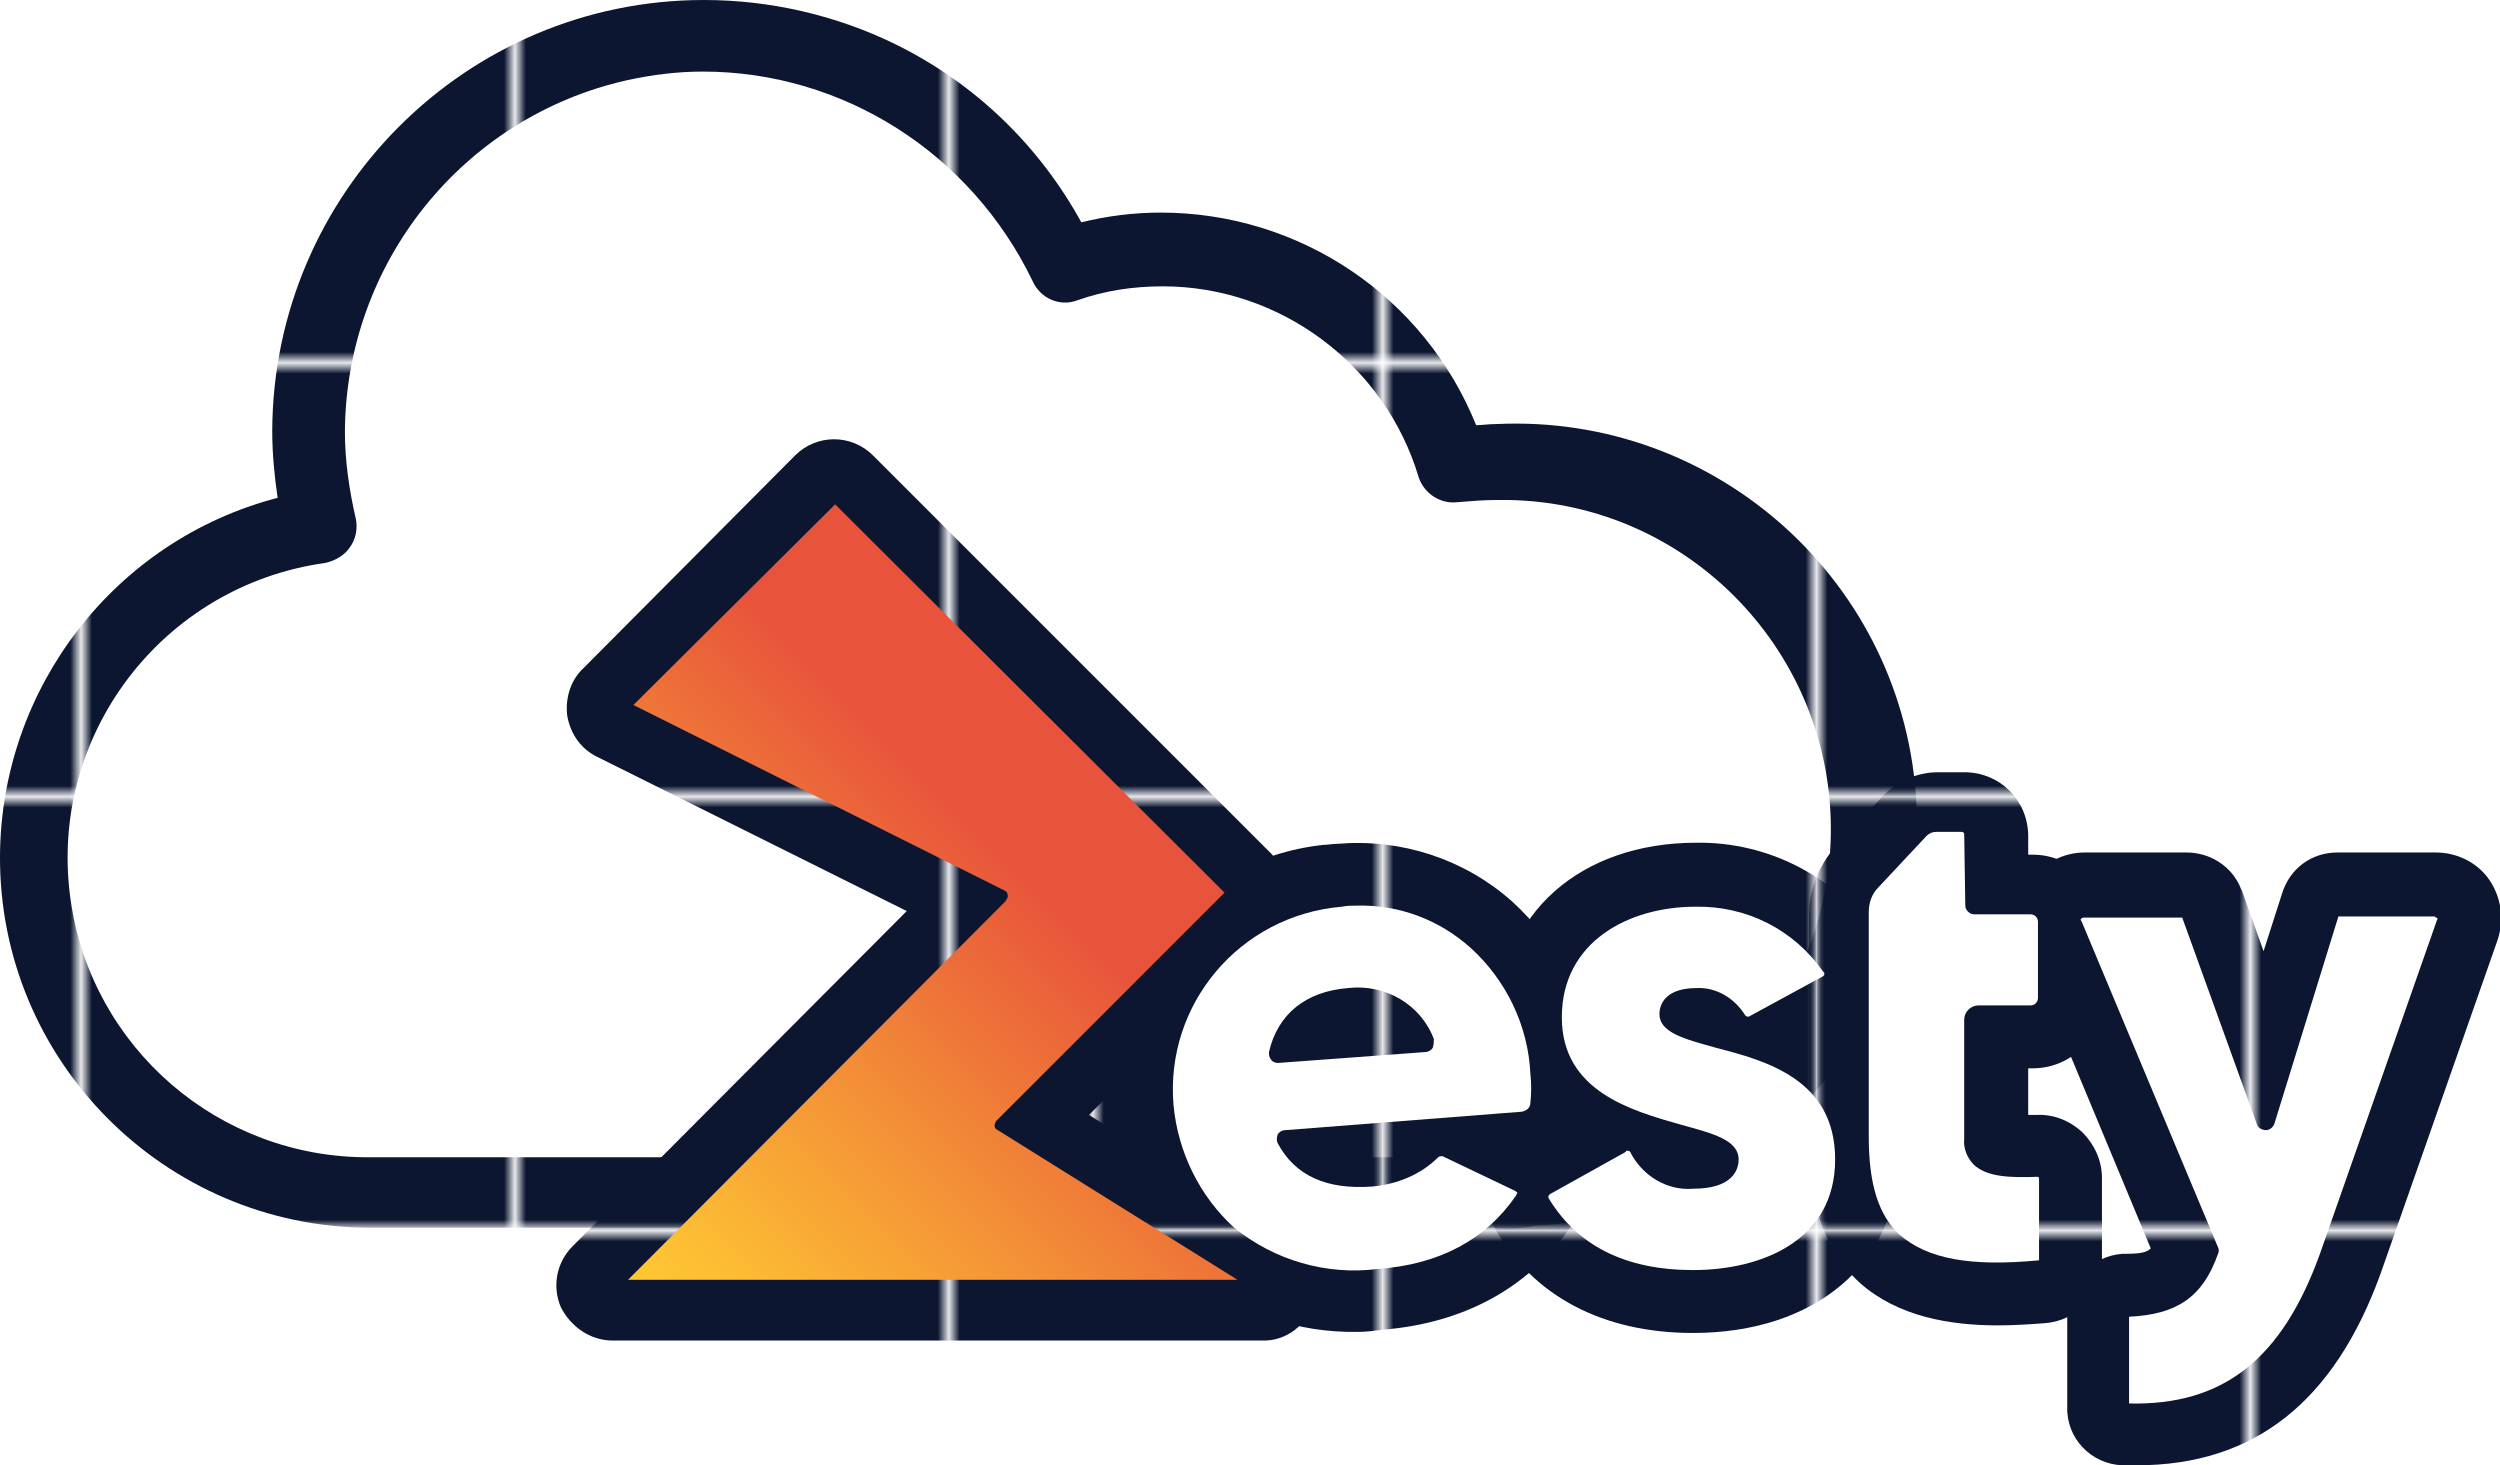 <svg xmlns="http://www.w3.org/2000/svg" xmlns:xlink="http://www.w3.org/1999/xlink" id="Layer_1" x="0px" y="0px" viewBox="0 0 230.5 135.1" style="enable-background:new 0 0 230.5 135.1;" xml:space="preserve"><style type="text/css">	.st0{fill:none;}	.st1{fill:#0C1630;}	.st2{fill:#FFFFFF;}	.st3{fill:url(#Stroke_7_);}	.st4{fill:url(#color_gap_2_);}	.st5{fill:url(#Z_background_1_);}	.st6{fill:url(#E_background_1_);}	.st7{fill:url(#S_background_1_);}	.st8{fill:url(#T_background_1_);}	.st9{fill:url(#Y_background_1_);}	.st10{fill:url(#Z_1_);}</style><pattern x="-34.8" y="142.6" width="39.1" height="39.1" patternUnits="userSpaceOnUse" id="Stroke_1_" viewBox="0 -39.1 39.1 39.1" style="overflow:visible;">	<g>		<rect y="-39.1" class="st0" width="39.1" height="39.1"></rect>		<rect y="-39.1" class="st0" width="39.1" height="39.1"></rect>		<rect y="-39.1" class="st0" width="39.1" height="39.1"></rect>		<rect y="-39.1" class="st0" width="39.1" height="39.1"></rect>		<rect y="-39.1" class="st1" width="39.1" height="39.1"></rect>	</g></pattern><pattern x="-34.8" y="142.6" width="39.1" height="39.1" patternUnits="userSpaceOnUse" id="color_gap_1_" viewBox="0 -39.1 39.1 39.1" style="overflow:visible;">	<g>		<rect y="-39.1" class="st0" width="39.1" height="39.1"></rect>		<rect y="-39.1" class="st0" width="39.1" height="39.1"></rect>		<rect y="-39.1" class="st0" width="39.1" height="39.1"></rect>		<rect y="-39.1" class="st0" width="39.1" height="39.1"></rect>		<rect y="-39.1" class="st1" width="39.1" height="39.1"></rect>	</g></pattern><g id="Cloud">	<path id="Fill" class="st2" d="M137.8,42.5c-1.3,0-2.7,0.1-4,0.2c-3.6-11.8-14.5-19.8-26.9-19.9c-3.1,0-6.1,0.5-9,1.5  C89.5,6.1,67.9-1.9,49.7,6.5c-12.9,6-21.2,18.9-21.2,33.1c0,3,0.4,5.9,1.1,8.8C12.7,51,1.2,66.8,3.8,83.6  c2.3,15,15.1,26.1,30.3,26.2h103.8c18.6-0.3,33.4-15.6,33.1-34.2C170.6,57.4,155.9,42.8,137.8,42.5z"></path>	<pattern id="Stroke_7_" xlink:href="#Stroke_1_" patternTransform="matrix(1 0 0 -1 42.78 -31984.631)">	</pattern>	<path id="Stroke" class="st3" d="M137.8,113.2H34C15.2,113.1-0.1,97.8,0,78.9c0.1-15.5,10.6-29.1,25.6-33c-0.3-2-0.5-4.1-0.5-6.2  C25.2,17.8,43,0,64.9,0c6.1,0,12.2,1.4,17.7,4.1c7.3,3.6,13.2,9.3,17.1,16.4c2.4-0.6,4.9-0.9,7.3-0.9c12.8,0,24.3,7.7,29.1,19.6  c0.6,0,1.1-0.1,1.8-0.1c20.4-1,37.8,14.7,38.8,35.1c1,20.4-14.7,37.8-35.1,38.8C140.4,113.3,139.1,113.3,137.8,113.2L137.8,113.2z   M64.8,6.6c-2.4,0-4.7,0.3-7,0.8c-15.1,3.4-25.9,16.8-26,32.4c0,2.7,0.4,5.4,1,8c0.2,0.9,0,1.9-0.5,2.6c-0.5,0.8-1.4,1.3-2.3,1.5  c-15.1,2.1-25.6,16-23.5,31c1.9,13.7,13.7,23.9,27.6,23.8h103.8c16.7,0.3,30.6-13,30.9-29.7c0.3-16.7-13-30.6-29.7-30.9  c-0.4,0-0.7,0-1.1,0c-1.2,0-2.4,0.1-3.6,0.2c-1.6,0.2-3.1-0.8-3.6-2.3c-3.1-10.4-12.8-17.6-23.6-17.6c-2.7,0-5.4,0.4-7.9,1.3  c-1.6,0.6-3.4-0.2-4.1-1.8C89.5,14.1,77.7,6.6,64.8,6.6z"></path></g><pattern id="color_gap_2_" xlink:href="#color_gap_1_" patternTransform="matrix(1 0 0 -1 16.06 -31970.971)"></pattern><rect id="color_gap" x="87.4" y="95.2" class="st4" width="29" height="13.3"></rect><pattern id="Z_background_1_" xlink:href="#Stroke_1_" patternTransform="matrix(1 0 0 -1 42.78 -31984.631)"></pattern><path id="Z_background" class="st5" d="M116.3,123.6H56.5c-2.1,0-3.9-1.3-4.8-3.1c-0.8-1.9-0.4-4.1,1.1-5.6L83.6,84L55.1,69.8 c-1.5-0.7-2.5-2.1-2.8-3.8c-0.2-1.6,0.3-3.3,1.5-4.4L73.3,42c2-2,5.2-2,7.2,0l36.7,36.7c2,2,2,5.3,0,7.3l-16.8,16.8l18.5,11.4 c2,1.2,2.9,3.6,2.2,5.8C120.6,122.1,118.6,123.7,116.3,123.6z"></path><pattern id="E_background_1_" xlink:href="#Stroke_1_" patternTransform="matrix(1 0 0 -1 42.78 -31984.631)"></pattern><path id="E_background" class="st6" d="M125.2,122.8c-5.5,0.1-10.9-1.7-15.1-5.2c-4.6-3.9-7.3-9.5-7.7-15.5 c-1.3-12.1,7.5-22.9,19.6-24.2c0.4,0,0.9-0.1,1.3-0.1c5.9-0.5,11.7,1.4,16.1,5.3c4.4,4,7.1,9.5,7.4,15.4c0.1,1.1,0.1,2.3,0.1,3.4 c-0.1,1.8-0.9,3.4-2.3,4.6c0.4,0.6,0.7,1.2,0.9,1.9c0.5,1.7,0.2,3.5-0.9,5c-3.8,5.4-9.7,8.6-17.1,9.2 C126.7,122.7,126,122.8,125.2,122.8z"></path><pattern id="S_background_1_" xlink:href="#Stroke_1_" patternTransform="matrix(1 0 0 -1 42.78 -31984.631)"></pattern><path id="S_background" class="st7" d="M156.1,122.9c-8.3,0-14.8-3.4-18.3-9.7c-1.6-2.9-0.6-6.6,2.3-8.2l2.2-1.3 c-2.7-2.6-4.2-6.2-4-10c0-9.4,7.4-16,18.1-16c6.6-0.1,12.8,3.1,16.6,8.5c1,1.4,1.3,3.1,0.9,4.8c-0.4,1.7-1.5,3.1-3,3.9l-1.1,0.6 c3.4,2.7,5.4,7,5.2,11.4C175,116.4,167.4,122.9,156.1,122.9z"></path><pattern id="T_background_1_" xlink:href="#Stroke_1_" patternTransform="matrix(1 0 0 -1 42.78 -31984.631)"></pattern><path id="T_background" class="st8" d="M184.2,122.2c-4.4,0-9.2-0.8-12.7-3.9c-4.2-3.8-4.7-9.4-4.7-13.2V84.3c0-2.3,0.9-4.5,2.4-6.2 l4.4-4.7c1.3-1.4,3.2-2.2,5.1-2.2h2.4c3.3,0,5.9,2.6,5.9,5.9v1.7h0.4c3.6,0,6.5,2.9,6.5,6.5V92c0,3.6-2.9,6.5-6.5,6.5H187v4.3h0.7 c1.6-0.1,3.1,0.5,4.3,1.6c1.1,1.1,1.8,2.6,1.8,4.2v7.7c0,3-2.3,5.5-5.3,5.7C187.2,122.1,185.7,122.2,184.2,122.2z"></path><pattern id="Y_background_1_" xlink:href="#Stroke_1_" patternTransform="matrix(1 0 0 -1 42.78 -31984.631)"></pattern><path id="Y_background" class="st9" d="M197,135.1h-1.3c-2.9-0.1-5.2-2.5-5.1-5.4V121c0-2.9,2.3-5.2,5.1-5.4h0.2 c1.4,0,2-0.1,2.4-0.5l-11.7-28.1c-0.8-1.9-0.6-4,0.6-5.7c1.1-1.7,3-2.7,5-2.7h9.4c2.2,0,4.2,1.3,5,3.3l0.1,0.2l2,5.6l1.7-5.3 c0.7-2.3,2.7-3.8,5.1-3.8h9.1c1.9,0,3.8,0.9,4.9,2.5c1.1,1.6,1.4,3.6,0.8,5.5l-10.8,30.8C215.2,129.3,207.8,135.1,197,135.1z"></path><linearGradient id="Z_1_" gradientUnits="userSpaceOnUse" x1="57.092" y1="497.898" x2="95.842" y2="459.148" gradientTransform="matrix(1 0 0 1 0 -377.23)">	<stop offset="0" style="stop-color:#FEB38E"></stop>	<stop offset="0" style="stop-color:#FFCC33"></stop>	<stop offset="0.2" style="stop-color:#FCBA34"></stop>	<stop offset="0.59" style="stop-color:#F28A37"></stop>	<stop offset="1" style="stop-color:#E8543B"></stop></linearGradient><path id="Z" class="st10" d="M92,104.2c-0.2-0.1-0.3-0.2-0.3-0.4c0-0.2,0.1-0.4,0.2-0.5l21-21L77,46.5L58.4,65l34.2,17.1 c0.2,0.1,0.3,0.2,0.3,0.4c0.1,0.2-0.1,0.4-0.2,0.6L57.9,118h56.2L92,104.2z"></path><path id="E" class="st2" d="M141.1,101.7c0.1-0.9,0.1-1.8,0-2.7c-0.2-4.4-2.2-8.6-5.5-11.6c-2.9-2.6-6.6-4-10.5-3.9 c-0.5,0-0.9,0-1.4,0.1c-9.4,0.8-16.3,9-15.5,18.3c0.4,4.3,2.4,8.4,5.6,11.3c3.7,3,8.5,4.4,13.2,3.8c5.7-0.4,10-2.7,12.8-6.8 c0-0.1,0.1-0.2,0.1-0.2c0-0.1-0.1-0.1-0.2-0.2l-6.7-3.2c-0.1,0-0.3,0-0.4,0.1c-1.6,1.6-3.8,2.5-6.1,2.7l0,0c-4.2,0.3-7.1-1-8.7-4 c-0.1-0.2-0.1-0.5,0-0.8c0.1-0.2,0.4-0.4,0.7-0.4l21.8-1.7C140.8,102.4,141.1,102.1,141.1,101.7 C141.1,101.7,141.1,101.7,141.1,101.7z M132.1,96.6c-0.1,0.2-0.4,0.4-0.7,0.4L117.9,98h-0.1c-0.2,0-0.5-0.1-0.6-0.3 c-0.2-0.2-0.2-0.5-0.2-0.7c0.8-3.5,3.4-5.6,7.3-5.9c3.4-0.4,6.7,1.5,7.9,4.7C132.2,96.1,132.2,96.3,132.1,96.6z"></path><path id="S" class="st2" d="M156.1,117.1c6.3,0,13.1-2.7,13.1-10.2c0-7.4-6.4-9.1-11-10.3c-2.9-0.8-5.2-1.4-5.2-3.1 c0-1.2,0.9-2.4,3.4-2.4c1.8-0.1,3.5,0.9,4.5,2.5c0.1,0.1,0.2,0.2,0.4,0.1l6.8-3.7c0.1-0.1,0.1-0.1,0.1-0.2c0-0.1,0-0.2-0.1-0.2 c-2.7-3.9-7.1-6.1-11.8-6c-6.1,0-12.3,3.2-12.3,10.2c0,6.8,6.4,8.6,11,9.9c2.9,0.8,5.3,1.4,5.3,3.2c0,1-0.6,2.7-4.2,2.7 c-2.4,0.2-4.7-1.2-5.8-3.4c-0.1-0.1-0.1-0.1-0.2-0.1h-0.1c-0.1,0-0.1,0-0.1,0.1l-7,3.9c-0.1,0.1-0.2,0.2-0.1,0.4 C145.4,114.8,149.8,117.1,156.1,117.1z"></path><path id="T" class="st2" d="M188,116.2v-7.6l-0.1-0.1c-2.7,0.1-4.7,0-5.9-1.1c-0.6-0.6-1-1.5-0.9-2.4V94c0-0.7,0.6-1.3,1.3-1.3h4.8 c0.4,0,0.7-0.3,0.7-0.7c0,0,0,0,0-0.1v-6.9c0-0.4-0.3-0.7-0.7-0.7c0,0,0,0-0.1,0H182c-0.4,0-0.8-0.4-0.8-0.8l-0.1-6.6 c0-0.1-0.1-0.2-0.2-0.2h-2.4c-0.3,0-0.6,0.1-0.9,0.4l-4.4,4.7c-0.6,0.6-0.9,1.4-0.9,2.3v20.7c0,4.4,0.9,7.2,2.8,9 C177.7,116.1,181.7,116.8,188,116.2L188,116.2z"></path><path id="Y" class="st2" d="M213.9,115.6l10.8-30.8c0.1-0.1,0-0.2-0.1-0.2c-0.1-0.1-0.1-0.1-0.2-0.1h-8.8l-5.9,19.1 c-0.1,0.3-0.4,0.6-0.8,0.6l0,0c-0.3,0-0.7-0.2-0.8-0.5l-6.9-19.1h-9.1c-0.1,0-0.2,0.1-0.2,0.1c-0.1,0.1-0.1,0.1,0,0.2l12.6,30.1 c0.1,0.2,0.1,0.4,0,0.6c-1.4,4-3.8,5.6-8.2,5.8v8C205,129.6,210.4,125.3,213.9,115.6z"></path></svg>